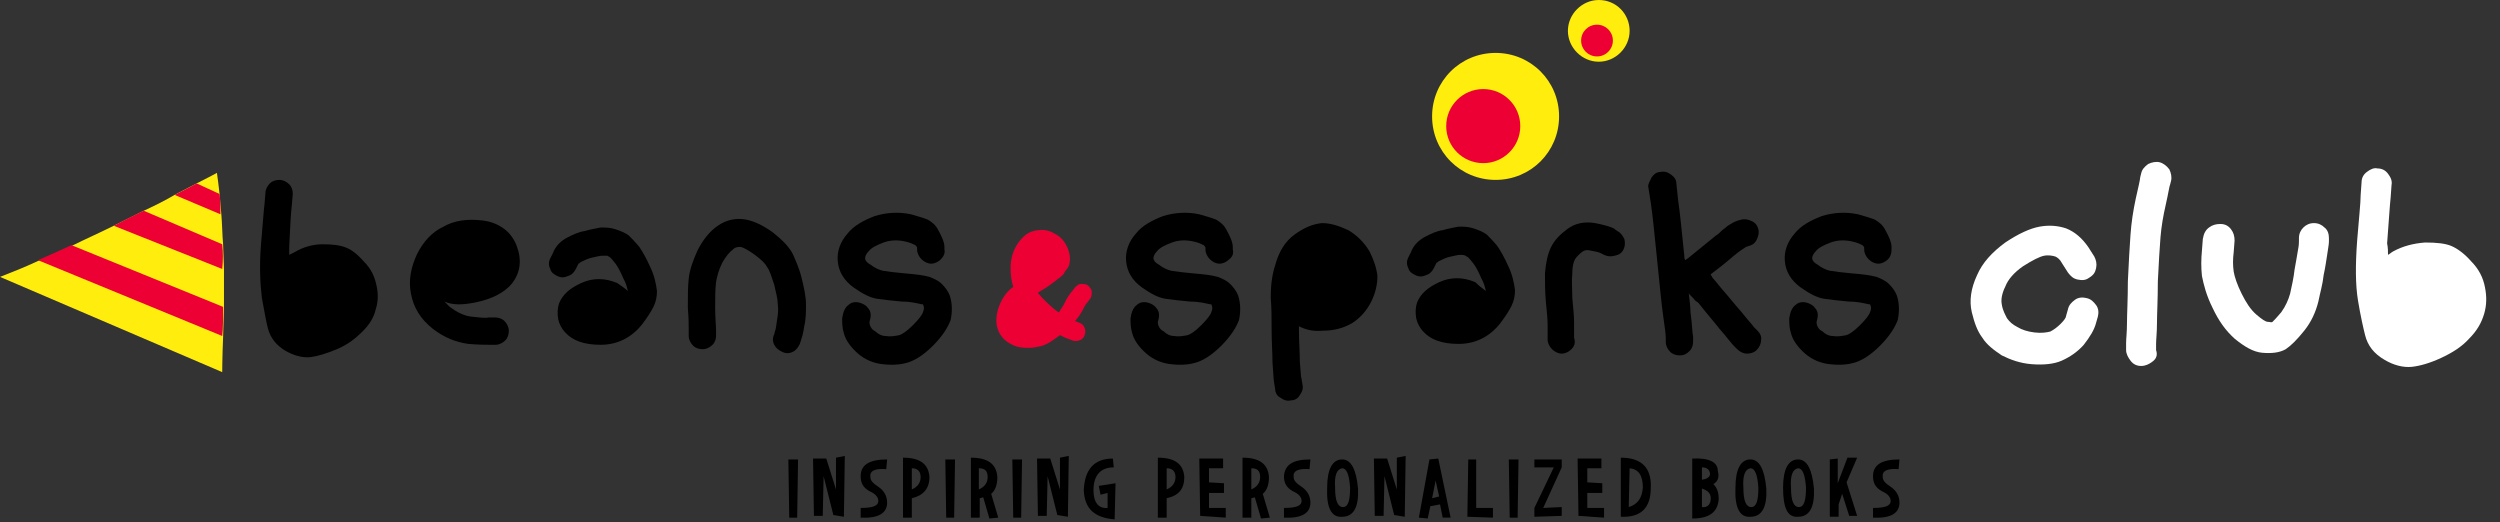 <?xml version="1.0" encoding="utf-8"?>
<!-- Generator: Adobe Illustrator 24.0.2, SVG Export Plug-In . SVG Version: 6.00 Build 0)  -->
<svg version="1.1" id="Layer_1" xmlns="http://www.w3.org/2000/svg" xmlns:xlink="http://www.w3.org/1999/xlink" x="0px" y="0px"
	 viewBox="0 0 283.5 59.2" style="enable-background:new 0 0 283.5 59.2;" xml:space="preserve">
<rect x="0" y="0" width="283.5" height="59.2" fill="#333333" stroke="none"/>
<style type="text/css">
	.st0{fill:#FFED0D;}
	.st1{fill:#ED0033;}
	.st2{fill:#FFFFFF;}
</style>
<g>
	<path class="st0" d="M25.3,38.2c-0.1,2.4-0.1,4-0.1,4S5.6,33.8,0,31.4c1.3-0.5,2.8-1.1,4.3-1.8l3.8-1.7c1.6-0.8,3.2-1.5,4.8-2.3
		l3.4-1.7c1.3-0.6,2.5-1.2,3.5-1.8l2.5-1.3c1.4-0.7,2.3-1.2,2.3-1.2c0.1,0.7,0.2,1.5,0.3,2.4l0.2,2.3c0.1,1.1,0.1,2.3,0.2,3.4
		l0.1,2.8c0,1.5,0,3,0,4.3L25.3,38.2z"/>
	<path class="st1" d="M24.9,22l-2.6-1.2c-0.7,0.4-1.5,0.8-2.5,1.3l5.2,2.2C25,23.5,25,22.7,24.9,22z"/>
	<path class="st1" d="M25.2,27.7l-8.9-3.8c-1.1,0.5-2.2,1.1-3.4,1.7l12.3,4.9C25.3,29.5,25.3,28.6,25.2,27.7z"/>
	<path class="st1" d="M25.3,34.8l-17.2-7c-1.3,0.6-2.6,1.2-3.8,1.7l20.9,8.6C25.3,37.2,25.3,36.1,25.3,34.8z"/>
	<path d="M32.8,28.9c0.2-0.1,0.4-0.2,0.6-0.3c1-0.6,2.1-0.9,3.2-0.9c1.1,0,2,0.1,2.7,0.4s1.3,0.8,2,1.6c0.8,0.8,1.2,1.7,1.4,2.7
		c0.2,0.9,0.2,1.8-0.1,2.7c-0.2,0.9-0.7,1.7-1.5,2.5s-1.7,1.5-2.9,2s-2.2,0.8-3,0.9c-0.9,0.1-1.9-0.2-2.8-0.7c-1-0.6-1.7-1.4-2-2.5
		c-0.2-0.7-0.4-1.9-0.7-3.5c-0.2-1.6-0.3-3.7-0.1-6.1c0.2-2.3,0.3-3.8,0.4-4.6l0.1-1.2c0-0.4,0.2-0.8,0.5-1.1
		c0.3-0.3,0.7-0.4,1.1-0.4c0.4,0,0.8,0.2,1.1,0.5s0.4,0.7,0.4,1.1l-0.1,1.2c-0.1,0.8-0.2,2.4-0.3,4.7C32.8,28.2,32.8,28.6,32.8,28.9
		z"/>
	<path d="M50.4,34.2c0.2,0.2,0.4,0.4,0.6,0.6c0.8,0.6,1.6,1,2.4,1.1c1,0.1,1.6,0.2,2,0.1h0.7c0.4,0,0.8,0.1,1.1,0.4
		c0.3,0.3,0.5,0.7,0.5,1.1c0,0.4-0.1,0.8-0.4,1.1c-0.3,0.3-0.7,0.5-1.1,0.5h-0.6c-0.5,0-1.3,0-2.5-0.1c-1.4-0.2-2.7-0.7-4-1.7
		c-1.4-1.1-2.2-2.4-2.5-4c-0.3-1.5,0-3,0.7-4.5c0.7-1.4,1.7-2.5,3-3.1c1.2-0.7,2.7-0.9,4.4-0.7c0.9,0.1,1.7,0.4,2.4,0.9
		s1.2,1.2,1.5,2c0.6,1.6,0.4,3-0.5,4.2c-0.8,1-2.2,1.8-4.2,2.2C52.4,34.6,51.3,34.6,50.4,34.2z"/>
	<path d="M71.2,33c-0.1-0.4-0.2-0.9-0.5-1.4c-0.3-0.7-0.6-1.3-0.9-1.7c-0.3-0.4-0.5-0.6-0.6-0.7S69,29.1,68.9,29c-0.2,0-0.4,0-0.6,0
		c-0.3,0-0.6,0.1-1.1,0.2s-0.9,0.3-1.3,0.5c-0.2,0.1-0.2,0.2-0.3,0.2l-0.3,0.6c-0.2,0.4-0.5,0.7-0.9,0.8c-0.4,0.2-0.8,0.2-1.2,0
		s-0.7-0.4-0.8-0.8c-0.2-0.4-0.2-0.8,0-1.2l0.3-0.6c0.3-0.8,0.9-1.4,1.7-1.8c0.6-0.3,1.2-0.6,1.9-0.7c0.7-0.2,1.3-0.3,1.8-0.4
		c0.6,0,1.1,0,1.7,0.2s1.1,0.4,1.5,0.7c0.3,0.3,0.7,0.7,1.2,1.3c0.4,0.6,0.8,1.3,1.2,2.2c0.5,1,0.7,2,0.8,2.8c0,0.6-0.1,1.2-0.4,1.8
		s-0.7,1.2-1.3,2c-1.2,1.5-2.8,2.3-4.7,2.3c-1.9,0-3.2-0.5-4-1.4c-0.4-0.4-0.7-1-0.8-1.5c-0.1-0.6-0.1-1.2,0.1-1.8
		c0.4-1,1.2-1.7,2.5-2.3c1.3-0.6,2.7-0.6,4.1,0C70.4,32.4,70.9,32.7,71.2,33z"/>
	<path d="M80.8,39.1c-0.3,0.3-0.7,0.5-1.1,0.5s-0.8-0.1-1.1-0.4c-0.3-0.3-0.5-0.7-0.5-1.1v-0.7c0-0.5,0-1.3-0.1-2.5
		c0-1.3,0-2.4,0.1-3.3c0.1-1,0.5-2.1,1-3.2c0.6-1.2,1.4-2.2,2.3-2.8c1-0.7,2.1-0.9,3.2-0.7c1,0.2,2,0.7,3.1,1.5
		c1,0.8,1.8,1.6,2.2,2.4c0.3,0.7,0.7,1.5,1,2.7c0.3,1.2,0.5,2.2,0.5,3c0,0.8,0,1.7-0.2,2.5c-0.1,0.8-0.3,1.4-0.4,1.7L90.7,39
		c-0.2,0.4-0.4,0.7-0.8,0.9s-0.8,0.2-1.2,0c-0.4-0.2-0.7-0.4-0.9-0.8c-0.2-0.4-0.2-0.8,0-1.2l0.1-0.4c0.1-0.2,0.1-0.5,0.2-1.1
		s0.2-1.2,0.1-1.9c0-0.6-0.2-1.3-0.4-2.2c-0.3-0.9-0.5-1.6-0.8-2c-0.2-0.4-0.6-0.8-1.4-1.4c-0.7-0.5-1.2-0.8-1.6-0.9
		c-0.3,0-0.6,0-0.9,0.3c-0.4,0.3-0.8,0.8-1.2,1.5c-0.4,0.8-0.6,1.6-0.7,2.2c-0.1,0.8-0.1,1.7-0.1,2.9s0.1,2,0.1,2.5v0.7
		C81.2,38.4,81.1,38.8,80.8,39.1z"/>
	<path d="M106.7,29.4c-0.3,0.3-0.7,0.5-1.1,0.5s-0.8-0.2-1.1-0.5c-0.3-0.3-0.5-0.7-0.5-1.1v-0.2c0-0.1-0.1-0.2-0.2-0.3
		c-0.2-0.1-0.6-0.3-1.1-0.4c-0.8-0.2-1.7-0.2-2.5,0.1c-0.8,0.3-1.4,0.6-1.7,1c-0.3,0.3-0.4,0.6-0.4,0.8c0,0.2,0.2,0.5,0.6,0.7
		c0.5,0.4,1,0.6,1.4,0.7c0.6,0.1,1.4,0.2,2.5,0.3c1.2,0.1,2.1,0.2,2.8,0.4c0.5,0.2,1,0.4,1.4,0.8s0.7,0.8,0.9,1.3
		c0.3,0.9,0.3,1.9,0.1,2.8c-0.3,0.8-0.9,1.8-2,2.9c-1.1,1.1-2.2,1.8-3.2,2c-0.8,0.2-1.7,0.2-2.5,0.1c-1-0.1-2-0.5-2.8-1.2
		s-1.4-1.5-1.6-2.3c-0.2-0.6-0.2-1.2-0.2-1.7l0.1-0.5c0.1-0.4,0.3-0.8,0.6-1c0.3-0.3,0.7-0.4,1.2-0.3c0.4,0.1,0.8,0.3,1,0.6
		c0.3,0.3,0.4,0.7,0.3,1.2l-0.1,0.4c0,0.1,0,0.3,0.1,0.5s0.2,0.4,0.6,0.6c0.3,0.3,0.7,0.5,1.1,0.5c0.6,0.1,1.1,0,1.6-0.1
		c0.3-0.1,0.8-0.4,1.5-1.1c0.7-0.7,1.1-1.2,1.2-1.6c0.1-0.2,0.1-0.5,0-0.7c0-0.1-0.1-0.1-0.1-0.1s0,0-0.1,0
		c-0.5-0.1-1.2-0.3-2.2-0.3c-1.1-0.1-2-0.2-2.7-0.3c-0.9-0.1-1.8-0.6-2.8-1.3c-1.1-0.8-1.7-1.8-1.8-3c-0.1-1.1,0.3-2.2,1.1-3.1
		c0.7-0.9,1.8-1.5,3.1-2c1.3-0.4,2.7-0.5,4.1-0.2c0.7,0.2,1.4,0.4,1.9,0.6c0.5,0.3,0.9,0.6,1.2,1.2c0.4,0.7,0.7,1.4,0.7,1.9v0.3
		C107.2,28.7,107,29.1,106.7,29.4z"/>
	<path class="st1" d="M120.7,34.4c0.3-0.6,0.6-1.1,0.9-1.4l0.3-0.4c0.2-0.2,0.4-0.4,0.7-0.4c0.3,0,0.6,0,0.8,0.2
		c0.2,0.2,0.4,0.4,0.4,0.7s0,0.6-0.2,0.8l-0.3,0.4c-0.2,0.2-0.4,0.6-0.6,1c-0.2,0.3-0.4,0.7-0.8,1.1l0.5,0.2
		c0.3,0.1,0.5,0.3,0.6,0.6s0.1,0.5,0,0.8s-0.3,0.5-0.6,0.6c-0.3,0.1-0.6,0.1-0.8,0l-0.8-0.3c-0.2-0.1-0.4-0.2-0.6-0.3
		c-0.9,0.7-1.7,1.2-2.4,1.3c-0.8,0.2-1.7,0.2-2.5,0c-0.9-0.3-1.6-0.8-2-1.6s-0.4-1.7-0.1-2.7c0.3-0.9,0.8-1.8,1.6-2.4
		c0,0,0.1,0,0.1-0.1c-0.2-0.6-0.3-1.3-0.3-2.1c0-0.9,0.2-1.8,0.7-2.6c0.5-0.8,1.1-1.4,1.9-1.6s1.6-0.2,2.4,0.3
		c0.8,0.4,1.2,1,1.5,1.7c0.2,0.6,0.3,1,0.2,1.5c0,0.3-0.1,0.5-0.3,0.8c-0.2,0.2-0.3,0.4-0.4,0.6c-0.1,0.1-0.3,0.3-0.6,0.5
		c-0.6,0.5-1.3,1-2,1.4c-0.1,0.1-0.2,0.1-0.3,0.2c0.1,0.2,0.3,0.3,0.4,0.5c0.6,0.6,1.2,1.2,1.9,1.7h0.1
		C120.3,35,120.6,34.7,120.7,34.4z"/>
	<path d="M139.4,29.4c-0.3,0.3-0.7,0.5-1.1,0.5c-0.4,0-0.8-0.2-1.1-0.5s-0.5-0.7-0.5-1.1v-0.2c0-0.1-0.1-0.2-0.2-0.3
		c-0.2-0.1-0.6-0.3-1.1-0.4c-0.8-0.2-1.7-0.2-2.5,0.1c-0.8,0.3-1.4,0.6-1.7,1c-0.3,0.3-0.4,0.6-0.4,0.8c0,0.2,0.2,0.5,0.6,0.7
		c0.5,0.4,1,0.6,1.4,0.7c0.6,0.1,1.4,0.2,2.5,0.3c1.2,0.1,2.1,0.2,2.8,0.4c0.5,0.2,1,0.4,1.4,0.8s0.7,0.8,0.9,1.3
		c0.3,0.9,0.3,1.9,0.1,2.8c-0.3,0.8-0.9,1.8-2,2.9c-1.1,1.1-2.2,1.8-3.2,2c-0.8,0.2-1.7,0.2-2.5,0.1c-1-0.1-2-0.5-2.8-1.2
		s-1.4-1.5-1.6-2.3c-0.2-0.6-0.2-1.2-0.2-1.7l0.1-0.5c0.1-0.4,0.3-0.8,0.6-1c0.3-0.3,0.7-0.4,1.2-0.3c0.4,0.1,0.8,0.3,1,0.6
		c0.3,0.3,0.4,0.7,0.3,1.2l-0.1,0.4c0,0.1,0,0.3,0.1,0.5s0.2,0.4,0.6,0.6c0.3,0.3,0.7,0.5,1.1,0.5c0.6,0.1,1.1,0,1.6-0.1
		c0.3-0.1,0.8-0.4,1.5-1.1c0.7-0.7,1.1-1.2,1.2-1.6c0.1-0.2,0.1-0.5,0-0.7c0-0.1-0.1-0.1-0.1-0.1s0,0-0.1,0
		c-0.5-0.1-1.2-0.3-2.2-0.3c-1.1-0.1-2-0.2-2.7-0.3c-0.9-0.1-1.8-0.6-2.8-1.3c-1.1-0.8-1.7-1.8-1.8-3c-0.1-1.1,0.3-2.2,1.1-3.1
		c0.7-0.9,1.8-1.5,3.1-2c1.3-0.4,2.7-0.5,4.1-0.2c0.7,0.2,1.4,0.4,1.9,0.6c0.5,0.3,0.9,0.6,1.2,1.2c0.4,0.7,0.7,1.4,0.7,1.9v0.3
		C139.9,28.7,139.8,29.1,139.4,29.4z"/>
	<path d="M147.3,37c0,0.2,0,0.3,0,0.4c0,1.3,0.1,2.5,0.1,3.6c0.1,1,0.1,1.7,0.2,2l0.1,0.6c0.1,0.4,0,0.8-0.3,1.2
		c-0.2,0.4-0.6,0.6-1,0.6c-0.4,0.1-0.8,0-1.2-0.3c-0.4-0.2-0.6-0.6-0.6-1l-0.1-0.6c-0.1-0.5-0.1-1.3-0.2-2.4c0-1.1-0.1-2.3-0.1-3.7
		c0-1.3,0-2.5-0.1-3.6c0-1.2,0.1-2.5,0.5-3.7c0.4-1.5,1.1-2.7,2.2-3.5c1.1-0.8,2.1-1.2,3.1-1.3c1,0,1.9,0.3,3,0.8
		c1,0.6,1.8,1.4,2.4,2.4c0.5,1,0.8,1.9,0.9,2.8c0,0.9-0.2,1.9-0.7,2.9s-1.2,1.8-2.1,2.4c-1,0.6-2.1,0.9-3.4,0.9
		C148.9,37.6,148.1,37.4,147.3,37z"/>
	<path d="M168.5,33c-0.1-0.4-0.2-0.9-0.5-1.4c-0.3-0.7-0.6-1.3-0.9-1.7c-0.3-0.4-0.5-0.6-0.6-0.7s-0.2-0.1-0.3-0.2
		c-0.2-0.1-0.4-0.1-0.6-0.1c-0.3,0-0.6,0.1-1.1,0.2s-0.9,0.3-1.3,0.5c-0.2,0.1-0.2,0.2-0.3,0.2l-0.3,0.6c-0.2,0.4-0.5,0.7-0.9,0.8
		c-0.4,0.2-0.8,0.2-1.2,0s-0.7-0.4-0.8-0.8c-0.2-0.4-0.2-0.8,0-1.2l0.3-0.6c0.3-0.8,0.9-1.4,1.7-1.8c0.6-0.3,1.2-0.6,1.9-0.7
		c0.7-0.2,1.3-0.3,1.8-0.4c0.6,0,1.1,0,1.7,0.2c0.6,0.2,1.1,0.4,1.5,0.7c0.3,0.3,0.7,0.7,1.2,1.3c0.4,0.6,0.8,1.3,1.2,2.2
		c0.5,1,0.7,2,0.8,2.8c0,0.6-0.1,1.2-0.4,1.8c-0.3,0.6-0.7,1.2-1.3,2c-1.2,1.5-2.8,2.3-4.7,2.3s-3.2-0.5-4-1.4
		c-0.4-0.4-0.7-1-0.8-1.5c-0.1-0.6-0.1-1.2,0.1-1.8c0.4-1,1.2-1.7,2.5-2.3c1.3-0.6,2.7-0.6,4.1,0C167.7,32.4,168.1,32.7,168.5,33z"
		/>
	<path d="M178.2,39.6c-0.3,0.3-0.7,0.5-1.1,0.5c-0.4,0-0.8-0.2-1.1-0.5s-0.5-0.7-0.5-1.1v-0.4c0-0.2,0-0.7,0-1.3
		c0-0.7-0.1-1.5-0.2-2.6c-0.1-1.1-0.1-2.2-0.1-3.2c0.1-1.2,0.3-2.2,0.7-3s1-1.4,1.8-2c0.9-0.7,2-0.9,3.2-0.7c1,0.2,1.7,0.4,2.1,0.6
		l0.4,0.3c0.4,0.2,0.6,0.5,0.8,0.9c0.1,0.4,0.1,0.8-0.1,1.2c-0.2,0.4-0.5,0.6-1,0.7c-0.4,0.1-0.8,0.1-1.2-0.1l-0.4-0.2
		c-0.2-0.1-0.6-0.2-1.2-0.3c-0.4-0.1-0.6,0-0.8,0.1c-0.4,0.3-0.7,0.6-0.9,0.9c-0.2,0.4-0.3,0.9-0.3,1.6c-0.1,0.9,0,1.8,0,2.8
		c0.1,1.1,0.2,2,0.2,2.7s0,1.2,0,1.4v0.4C178.7,38.9,178.5,39.3,178.2,39.6z"/>
	<path d="M187.3,20.1c0.3-0.4,0.6-0.6,1-0.6c0.4-0.1,0.8,0,1.2,0.3s0.6,0.6,0.6,1l0.2,1.9c0.2,1.3,0.4,3.4,0.7,6.3
		c0,0.2,0,0.3,0.1,0.5l0.3-0.2c1.1-0.9,2.1-1.7,3.2-2.6c0.2-0.1,0.4-0.3,0.6-0.5c0.2-0.2,0.4-0.3,0.5-0.4s0.2-0.2,0.4-0.3
		c0.2-0.1,0.3-0.2,0.5-0.3c0.2-0.1,0.3-0.1,0.5-0.2l0.4-0.1c0.4-0.1,0.8,0,1.2,0.2s0.6,0.5,0.7,0.9c0.1,0.4,0,0.8-0.2,1.2
		c-0.2,0.4-0.5,0.6-0.9,0.7L198,28c-0.3,0.2-0.8,0.5-1.5,1.1c-0.8,0.7-1.7,1.4-2.5,2c0,0.1,0,0.1,0.1,0.2l0.1,0.2
		c0.2,0.2,0.5,0.6,1,1.2c0.8,0.9,1.5,1.8,2.3,2.7c0.7,0.9,1.2,1.4,1.4,1.7l0.4,0.4c0.3,0.3,0.5,0.7,0.4,1.1c0,0.4-0.2,0.8-0.5,1.1
		s-0.7,0.4-1.1,0.4c-0.4,0-0.8-0.2-1.1-0.5l-0.4-0.4c-0.3-0.3-0.8-1-1.6-1.9c-0.7-0.9-1.5-1.8-2.2-2.7c-0.1-0.1-0.2-0.3-0.4-0.4
		s-0.3-0.3-0.4-0.4c-0.1-0.1-0.2-0.2-0.3-0.3s-0.2-0.2-0.2-0.3c0.1,0.9,0.2,1.6,0.2,2.2c0.2,1.4,0.2,2.4,0.3,2.8v0.5
		c0,0.4-0.1,0.8-0.4,1.1c-0.3,0.3-0.6,0.5-1.1,0.5c-0.4,0-0.8-0.1-1.1-0.4c-0.3-0.3-0.5-0.7-0.5-1.1v-0.5c0-0.3-0.1-1.2-0.3-2.5
		c-0.2-1.4-0.4-3.6-0.7-6.5s-0.5-5-0.7-6.3l-0.3-1.9C186.9,20.9,187.1,20.5,187.3,20.1z"/>
	<path d="M214.1,29.4c-0.3,0.3-0.7,0.5-1.1,0.5c-0.4,0-0.8-0.2-1.1-0.5s-0.5-0.7-0.5-1.1v-0.2c0-0.1-0.1-0.2-0.2-0.3
		c-0.2-0.1-0.6-0.3-1.1-0.4c-0.8-0.2-1.7-0.2-2.5,0.1c-0.8,0.3-1.4,0.6-1.7,1c-0.3,0.3-0.4,0.6-0.4,0.8c0,0.2,0.2,0.5,0.6,0.7
		c0.5,0.4,1,0.6,1.4,0.7c0.6,0.1,1.4,0.2,2.5,0.3c1.2,0.1,2.1,0.2,2.8,0.4c0.5,0.2,1,0.4,1.4,0.8s0.7,0.8,0.9,1.3
		c0.3,0.9,0.3,1.9,0.1,2.8c-0.3,0.8-0.9,1.8-2,2.9c-1.1,1.1-2.2,1.8-3.2,2c-0.8,0.2-1.7,0.2-2.5,0.1c-1-0.1-2-0.5-2.8-1.2
		s-1.4-1.5-1.6-2.3c-0.2-0.6-0.2-1.2-0.2-1.7l0.1-0.5c0.1-0.4,0.3-0.8,0.6-1c0.3-0.3,0.7-0.4,1.2-0.3c0.4,0.1,0.8,0.3,1,0.6
		c0.3,0.3,0.4,0.7,0.3,1.2l-0.1,0.4c0,0.1,0,0.3,0.1,0.5s0.2,0.4,0.6,0.6c0.3,0.3,0.7,0.5,1.1,0.5c0.6,0.1,1.1,0,1.6-0.1
		c0.3-0.1,0.8-0.4,1.5-1.1c0.7-0.7,1.1-1.2,1.2-1.6c0.1-0.2,0.1-0.5,0-0.7c0-0.1-0.1-0.1-0.1-0.1s0,0-0.1,0
		c-0.5-0.1-1.2-0.3-2.2-0.3c-1.1-0.1-2-0.2-2.7-0.3c-0.9-0.1-1.8-0.6-2.8-1.3c-1.1-0.8-1.7-1.8-1.8-3c-0.1-1.1,0.3-2.2,1.1-3.1
		c0.7-0.9,1.8-1.5,3.1-2c1.3-0.4,2.7-0.5,4.1-0.2c0.7,0.2,1.4,0.4,1.9,0.6c0.5,0.3,0.9,0.6,1.2,1.2c0.4,0.7,0.7,1.4,0.7,1.9v0.3
		C214.5,28.7,214.4,29.1,214.1,29.4z"/>
	<path class="st0" d="M176.8,13.2c0,4-3.2,7.2-7.2,7.2s-7.2-3.2-7.2-7.2s3.2-7.2,7.2-7.2S176.8,9.2,176.8,13.2z"/>
	<path class="st0" d="M184.8,3.5c0,1.9-1.6,3.5-3.5,3.5s-3.5-1.6-3.5-3.5s1.6-3.5,3.5-3.5C183.3,0,184.8,1.6,184.8,3.5z"/>
	<path class="st1" d="M182.9,4.6c0,1-0.8,1.8-1.8,1.8s-1.8-0.8-1.8-1.8s0.8-1.8,1.8-1.8C182.1,2.8,182.9,3.6,182.9,4.6z"/>
	<circle class="st1" cx="168.2" cy="14.3" r="4.2"/>
	<g>
		<path class="st2" d="M237.7,30.4c-0.1,0.5-0.3,0.8-0.8,1.1c-0.4,0.3-0.8,0.3-1.3,0.2c-0.5-0.1-0.8-0.4-1.1-0.8l-0.7-1.1
			c-0.2-0.4-0.5-0.6-0.7-0.7c-0.3-0.1-0.8-0.2-1.3-0.1s-1.3,0.5-2.4,1.2c-1,0.7-1.7,1.5-2,2.3c-0.4,0.8-0.5,1.5-0.4,2
			c0.1,0.7,0.4,1.2,0.6,1.6c0.3,0.4,0.6,0.7,1.2,1c0.5,0.3,1.1,0.5,1.9,0.6c0.8,0.1,1.4,0,1.8-0.1c0.4-0.2,0.8-0.5,1.2-0.9
			s0.6-0.7,0.6-0.9l0.2-0.7c0.1-0.5,0.4-0.8,0.8-1.1s0.9-0.3,1.3-0.2c0.5,0.1,0.8,0.4,1.1,0.8c0.3,0.4,0.3,0.9,0.2,1.3l-0.2,0.7
			c-0.2,0.8-0.7,1.6-1.4,2.5c-0.7,0.8-1.6,1.4-2.5,1.8c-0.9,0.4-2.1,0.5-3.4,0.4c-1.3-0.1-2.4-0.5-3.4-1c-0.9-0.6-1.7-1.2-2.2-2
			c-0.6-0.8-0.9-1.7-1.2-2.9c-0.3-1.3-0.1-2.7,0.6-4.2c0.6-1.4,1.7-2.6,3.2-3.7c1.5-1,2.8-1.6,3.9-1.8s2.1-0.1,3,0.2
			c1,0.4,1.8,1.1,2.5,2.1l0.7,1.1C237.7,29.5,237.8,29.9,237.7,30.4z"/>
		<path class="st2" d="M244.1,41c-0.4,0.3-0.8,0.5-1.3,0.5s-0.9-0.2-1.2-0.6c-0.3-0.4-0.5-0.8-0.5-1.2v-0.8c0-0.5,0.1-1.2,0.1-2.3
			c0-1,0.1-2.6,0.1-4.7c0.1-2.2,0.2-3.9,0.3-5.3s0.3-2.7,0.6-4.1c0.3-1.3,0.5-2.2,0.5-2.4l0.1-0.4c0.1-0.5,0.4-0.8,0.8-1.1
			c0.4-0.2,0.9-0.3,1.3-0.2s0.8,0.4,1.1,0.8c0.2,0.4,0.3,0.9,0.2,1.3l-0.1,0.4c-0.1,0.2-0.2,1-0.5,2.3s-0.5,2.5-0.6,3.7
			c-0.1,1.3-0.2,2.9-0.3,5c0,2.1-0.1,3.7-0.1,4.8c0,1-0.1,1.8-0.1,2.3v0.7C244.7,40.3,244.5,40.7,244.1,41z"/>
		<path class="st2" d="M250.5,25.8c0.4-0.3,0.8-0.4,1.3-0.4s0.9,0.2,1.2,0.6s0.4,0.8,0.4,1.3l-0.1,1.3c-0.1,0.8-0.1,1.5,0,2.2
			c0.1,0.6,0.4,1.5,0.9,2.5s1,1.8,1.7,2.4c0.6,0.5,1,0.8,1.3,0.8c0.2,0,0.4,0.1,0.5,0c0.2-0.2,0.5-0.5,1-1.1c0.5-0.7,0.8-1.4,1-2.1
			c0.2-0.9,0.4-1.8,0.5-2.7c0.2-1,0.3-1.8,0.4-2.3s0.1-0.8,0.1-1V27c0-0.5,0.2-0.9,0.5-1.2c0.3-0.3,0.7-0.5,1.2-0.5s0.9,0.2,1.2,0.5
			c0.4,0.3,0.5,0.8,0.5,1.2v0.4c0,0.3-0.1,0.8-0.2,1.5c-0.1,0.6-0.2,1.4-0.4,2.3c-0.1,1-0.4,2-0.6,3c-0.3,1.2-0.8,2.3-1.6,3.3
			c-0.8,1-1.5,1.7-2.1,2.1c-0.7,0.4-1.6,0.5-2.7,0.4c-1-0.1-2-0.7-3.1-1.6c-1-0.9-1.8-2-2.5-3.5c-0.7-1.4-1-2.6-1.2-3.6
			c-0.1-0.9-0.1-1.9,0-2.9l0.1-1.3C249.9,26.5,250.1,26.1,250.5,25.8z"/>
		<path class="st2" d="M270.8,28.9c0.2-0.1,0.4-0.3,0.6-0.4c1.1-0.6,2.3-0.9,3.6-1c1.3,0,2.3,0.1,3,0.4s1.5,0.9,2.2,1.7
			c0.9,0.9,1.4,1.9,1.6,3c0.2,1,0.2,2-0.1,3c-0.3,1-0.8,1.9-1.7,2.8c-0.8,0.9-1.9,1.6-3.2,2.2c-1.3,0.6-2.4,0.9-3.3,1
			c-1,0.1-2.1-0.2-3.1-0.8c-1.2-0.7-1.9-1.6-2.2-2.8c-0.2-0.8-0.5-2.1-0.8-3.9c-0.3-1.8-0.3-4.1-0.1-6.8c0.2-2.5,0.4-4.3,0.4-5.2
			l0.1-1.4c0-0.5,0.2-0.9,0.6-1.2c0.4-0.3,0.8-0.5,1.2-0.4c0.5,0,0.9,0.2,1.2,0.6c0.3,0.4,0.5,0.8,0.4,1.3l-0.1,1.4
			c-0.1,0.9-0.2,2.6-0.4,5.2C270.8,28.1,270.8,28.5,270.8,28.9z"/>
	</g>
</g>
<g>
	<path d="M89.5,58.7l-0.1-6.6l1.1,0l-0.1,6.6L89.5,58.7z"/>
	<path d="M92.3,58.6L92.2,52l1.5,0l1.1,3.5l0-3.6l1-0.2l-0.1,6.9l-1.2-0.2l-1.1-4.4l-0.1,4.5H92.3z"/>
	<path d="M100.6,52.1l-0.1,1.1c-1.3-0.1-1.9,0.2-1.8,0.9c0,0.4,0.3,0.7,0.9,1.1c0.6,0.4,1,1,1,1.8c0,1.2-1,1.8-3,1.7l0-1.1
		c1.3,0,2-0.2,2-0.8c0-0.4-0.3-0.8-1-1.1c-0.7-0.4-1-0.9-1-1.7C97.6,52.7,98.6,52.1,100.6,52.1z"/>
	<path d="M103.4,56.5l0,2.2h-1l0-6.8c1.9,0,2.9,0.7,3,2.2C105.4,55.4,104.7,56.2,103.4,56.5z M103.4,55.5c0.7-0.3,1-0.8,1-1.4
		c0-0.7-0.4-1-1-1L103.4,55.5z"/>
	<path d="M107.3,58.7l-0.1-6.6l1.1,0l-0.1,6.6L107.3,58.7z"/>
	<path d="M111.5,56.4c-0.1,0-0.3,0.1-0.4,0.1l0,2.2l-1,0l0-6.8c1.9,0,2.9,0.7,3,2.2c0,0.8-0.2,1.5-0.7,1.9l0.8,2.7l-1,0.1
		L111.5,56.4z M111,55.5c0.7-0.3,1-0.8,1-1.4c0-0.7-0.3-1-1-1L111,55.5z"/>
	<path d="M114.9,58.7l-0.1-6.6l1.1,0l-0.1,6.6L114.9,58.7z"/>
	<path d="M117.7,58.6l-0.1-6.6l1.5,0l1.1,3.5l0-3.6l1-0.2l-0.1,6.9l-1.2-0.2l-1.1-4.4l-0.1,4.5H117.7z"/>
	<path d="M122.9,55.6c0.1-2.4,1.2-3.6,3.3-3.6l0.1,1c-1.5,0-2.3,0.9-2.3,2.6c0,1.4,0.6,2.1,1.6,2l0-1.7l-0.8,0.2l-0.2-1l1.9-0.3
		l-0.1,4.1C124.1,58.7,123,57.7,122.9,55.6z"/>
	<path d="M132.3,56.5l0,2.2h-1l0-6.8c1.9,0,2.9,0.7,3,2.2C134.3,55.4,133.7,56.2,132.3,56.5z M132.3,55.5c0.7-0.3,1-0.8,1-1.4
		c0-0.7-0.4-1-1-1L132.3,55.5z"/>
	<path d="M137.1,53.1l0,1.6l1.7,0.1l0,1.1l-1.7,0l0,1.7l1.9,0l0,1.1l-2.9-0.2l-0.1-6.5l2.7,0l0,1.1L137.1,53.1z"/>
	<path d="M142.3,56.4c-0.1,0-0.3,0.1-0.4,0.1l0,2.2l-1,0l0-6.8c1.9,0,2.9,0.7,3,2.2c0,0.8-0.2,1.5-0.7,1.9l0.8,2.7l-1,0.1
		L142.3,56.4z M141.9,55.5c0.7-0.3,1-0.8,1-1.4c0-0.7-0.3-1-1-1L141.9,55.5z"/>
	<path d="M148.6,52.1l-0.1,1.1c-1.3-0.1-1.9,0.2-1.8,0.9c0,0.4,0.3,0.7,0.9,1.1c0.6,0.4,1,1,1,1.8c0,1.2-1,1.8-3,1.7l0-1.1
		c1.3,0,2-0.2,2-0.8c0-0.4-0.3-0.8-1-1.1c-0.7-0.4-1-0.9-1-1.7C145.7,52.7,146.6,52.1,148.6,52.1z"/>
	<path d="M150.5,55.3c0-2.1,0.6-3.2,1.7-3.2c1,0,1.6,1.1,1.8,3.3c0.1,2.1-0.5,3.2-1.8,3.2C151,58.7,150.4,57.6,150.5,55.3z
		 M152.2,53.1c-0.6,0.1-0.9,0.8-0.8,2.2c0,1.5,0.3,2.2,0.9,2.2c0.6,0,0.8-0.8,0.8-2.2C153,53.8,152.7,53.1,152.2,53.1z"/>
	<path d="M155.9,58.6l-0.1-6.6l1.5,0l1.1,3.5l0-3.6l1-0.2l-0.1,6.9l-1.2-0.2l-1.1-4.4l-0.1,4.5H155.9z"/>
	<path d="M162.2,57.4l-0.3,1.4l-1-0.1l1.2-6.6l1-0.1l1.4,6.7l-0.9,0l-0.3-1.5L162.2,57.4z M163.2,56.3l-0.4-1.8l-0.4,2L163.2,56.3z"
		/>
	<path d="M166.4,58.6l0.1-6.5l0.9,0l0,5.5l1.9,0l0,1.1L166.4,58.6z"/>
	<path d="M171.2,58.7l-0.1-6.6l1.1,0l-0.1,6.6L171.2,58.7z"/>
	<path d="M174,52.1l3.1,0l0,0.9l-2.1,4.6l2.1-0.1l0,1l-3.1,0.1l0-1l2.2-4.6l-2.2,0L174,52.1z"/>
	<path d="M180,53.1l0,1.6l1.7,0.1l0,1.1l-1.7,0l0,1.7l1.9,0l0,1.1l-2.9-0.2l-0.1-6.5l2.7,0l0,1.1L180,53.1z"/>
	<path d="M183.8,51.9c2.3,0,3.5,1.1,3.4,3.4c0,2.3-1.1,3.4-3.4,3.3L183.8,51.9z M184.7,57.5c1-0.3,1.5-1,1.6-2.2
		c0-1.4-0.5-2.1-1.5-2.2L184.7,57.5z"/>
	<path d="M194.3,54.9c0.4,0.4,0.6,0.9,0.6,1.7c-0.1,1.5-1.1,2.2-3,2.2l0-6.8c1.9-0.1,2.9,0.4,2.9,1.4
		C195,54.1,194.8,54.6,194.3,54.9z M193,55.4l0,2.1c0.6,0.1,1-0.3,1-1C194,55.9,193.6,55.6,193,55.4z M193,54.4
		C193,54.4,193,54.4,193,54.4c0.7-0.1,1-0.4,0.9-0.8c-0.1-0.4-0.4-0.6-0.9-0.6L193,54.4z"/>
	<path d="M196.8,55.3c0-2.1,0.6-3.2,1.7-3.2c1,0,1.6,1.1,1.8,3.3c0.1,2.1-0.5,3.2-1.8,3.2C197.3,58.7,196.7,57.6,196.8,55.3z
		 M198.5,53.1c-0.6,0.1-0.9,0.8-0.8,2.2c0,1.5,0.3,2.2,0.9,2.2c0.6,0,0.8-0.8,0.8-2.2C199.3,53.8,199,53.1,198.5,53.1z"/>
	<path d="M202.2,55.3c0-2.1,0.6-3.2,1.7-3.2c1,0,1.6,1.1,1.8,3.3c0.1,2.1-0.5,3.2-1.8,3.2C202.7,58.7,202.2,57.6,202.2,55.3z
		 M203.9,53.1c-0.6,0.1-0.9,0.8-0.8,2.2c0,1.5,0.3,2.2,0.9,2.2c0.6,0,0.8-0.8,0.8-2.2C204.7,53.8,204.4,53.1,203.9,53.1z"/>
	<path d="M208.5,57.2l0,1.4l-1,0l0-6.5l0.9-0.1l0,2.8l1.1-2.9l1.1,0l-1.2,2.8l1.2,3.8l-0.9,0l-0.8-2.5L208.5,57.2z"/>
	<path d="M215.4,52.1l-0.1,1.1c-1.3-0.1-1.9,0.2-1.8,0.9c0,0.4,0.3,0.7,0.9,1.1c0.6,0.4,1,1,1,1.8c0,1.2-1,1.8-3,1.7l0-1.1
		c1.3,0,2-0.2,2-0.8c0-0.4-0.3-0.8-1-1.1c-0.7-0.4-1-0.9-1-1.7C212.4,52.7,213.4,52.1,215.4,52.1z"/>
</g>
</svg>

